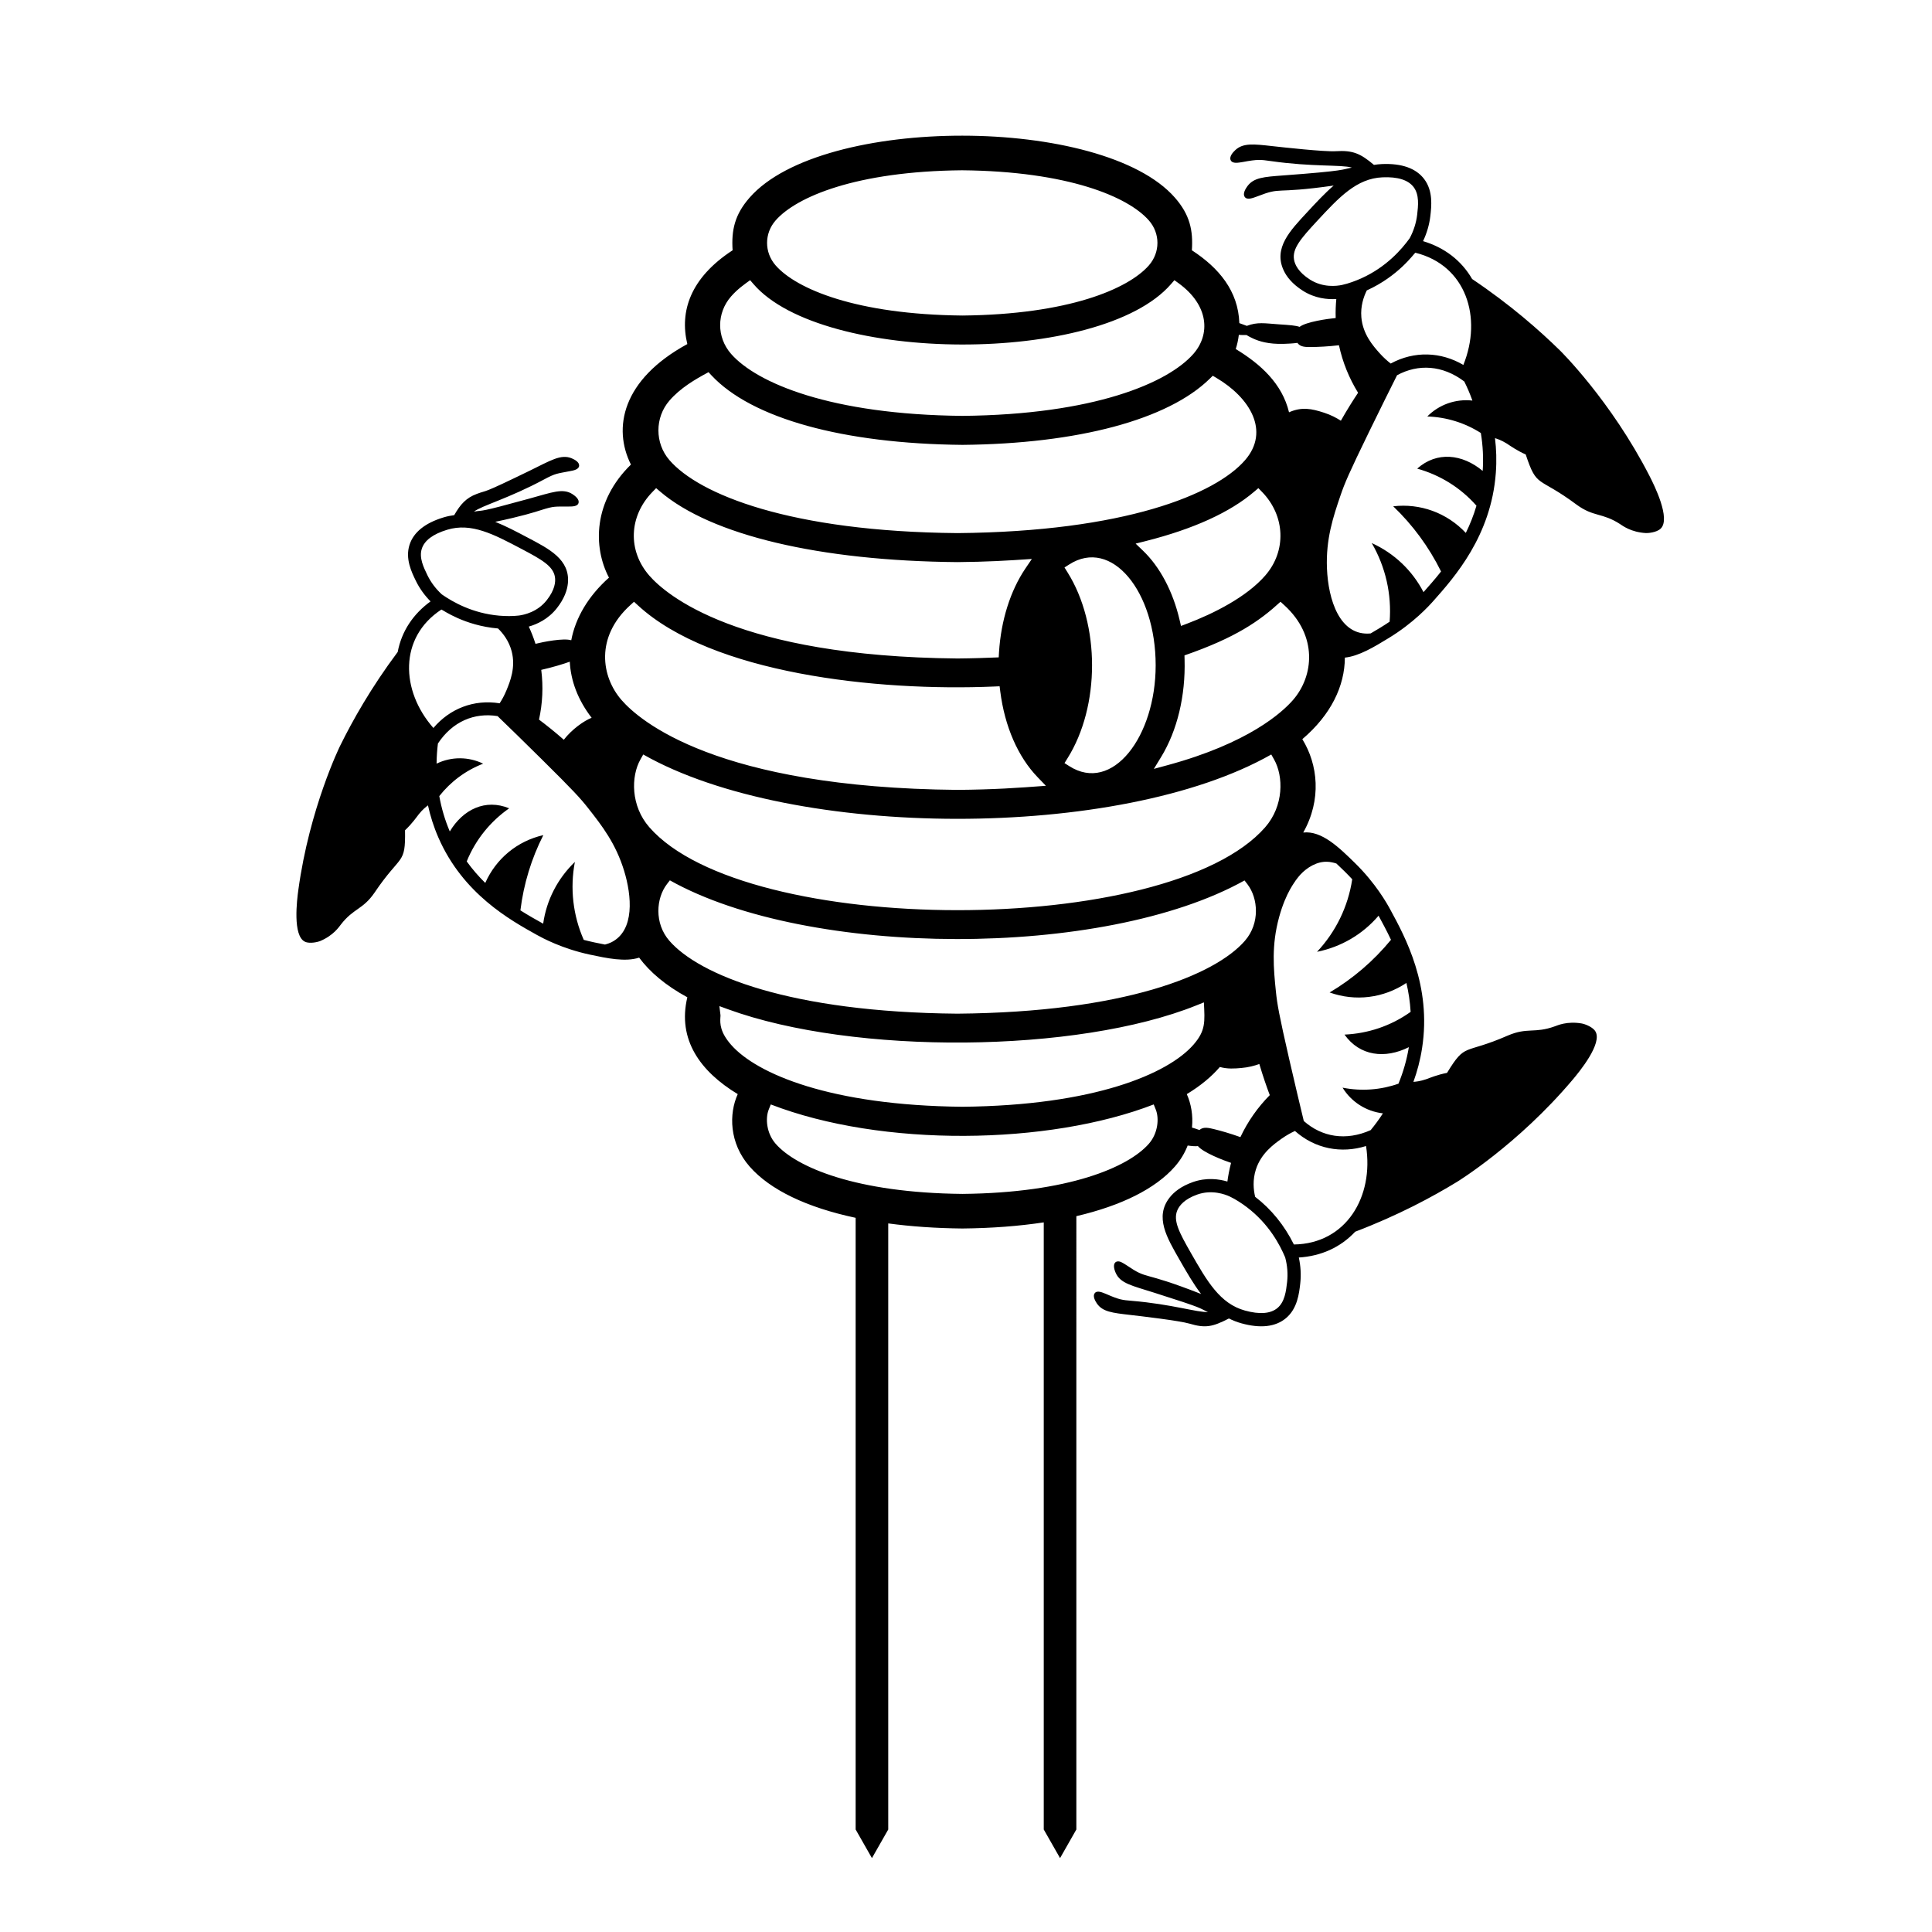 <?xml version="1.0" encoding="utf-8"?>
<!-- Generator: Adobe Illustrator 26.0.3, SVG Export Plug-In . SVG Version: 6.00 Build 0)  -->
<svg version="1.1" id="Слой_2" xmlns="http://www.w3.org/2000/svg" xmlns:xlink="http://www.w3.org/1999/xlink" x="0px" y="0px"
	 width="864px" height="864px" viewBox="0 0 864 864" enable-background="new 0 0 864 864" xml:space="preserve">
<path d="M737.68,212.869c-17.31-33.81-40.03-56.12-40.03-56.12c-9.19-9.01-22.18-20.47-39.3-31.97
	c-4.87-8.4-12.48-14.11-21.95-16.94c1.68-3.55,2.8-7.34,3.25-11.16c0.51-4.48,1.3-11.23-2.74-16.59c-3.66-4.83-10.02-7.1-18.89-6.72
	c-1.232,0.055-2.422,0.183-3.581,0.371c-6.035-5.096-9.409-6.602-17.089-6.121c-4.997,0.311-23.456-1.726-28.371-2.276
	c-8.42-0.943-13.057-1.463-16.538,1.774c-1.063,0.982-2.75,2.862-2.111,4.428c0.751,1.841,3.514,1.208,5.474,0.903
	c6.633-1.255,7.983-1.062,12.451-0.422c18.807,2.693,31.565,1.524,36.317,2.921c-4.563,0.868-2.47,1.418-30.707,3.506
	c-8.762,0.65-13.159,0.977-15.996,4.784c-0.867,1.168-2.184,3.338-1.267,4.754c1.066,1.655,3.686,0.542,5.548-0.121
	c11.547-4.503,6.651-0.944,34.275-4.883c-4.005,3.465-7.85,7.598-11.896,11.972c-7.5,8.09-15.15,15.94-10.46,25.97
	c1.33,2.85,3.86,6.08,8.56,9.08c5.43,3.46,11.05,3.96,14.98,3.71c-0.24,2.52-0.38,5.38-0.28,8.5c-3.66,0.34-13.25,1.71-16.14,3.96
	c-1.78-0.62-4.21-0.8-9.34-1.14c-6.312-0.429-9.404-1.139-14.26,0.69c-1.13-0.38-2.25-0.79-3.35-1.23
	c-0.474-14.329-9.103-24.69-21.22-32.57c0.58-8.83-0.84-15.83-7.6-23.55c-32.24-36.81-157.72-37.07-190.19,0
	c-6.71,7.65-8.18,14.62-7.6,23.55c-19,12.39-23.76,27.43-20.25,41.94c-29.25,15.94-33.37,37.62-25.22,53.89
	c-16.84,16.41-17.03,36.84-9.82,50.56c-9.23,8.22-14.96,17.93-16.87,28.01c-3.46-1.08-12.56,0.73-15.99,1.59
	c-0.92-2.9-1.97-5.48-3-7.71c3.67-1.04,8.68-3.31,12.55-8.22c3.35-4.27,4.63-8.06,4.93-11.09c1.08-10.72-8.48-15.47-17.97-20.48
	c-5.035-2.666-9.817-5.179-14.528-7.058c11.865-2.495,17.314-4.226,20.66-5.29c5.695-1.811,6.103-1.502,11.903-1.546
	c1.774-0.008,4.328,0.071,4.726-1.687c0.356-1.553-1.516-3.053-2.663-3.809c-4.356-2.856-9.175-0.849-19.481,1.98
	c-23.257,6.407-19.716,4.979-24.648,5.784c3.795-2.801,15.313-5.791,31.283-14.351c5.382-2.885,5.805-2.594,11.596-3.738
	c1.724-0.32,4.09-0.742,4.156-2.492c0.06-1.596-2.046-2.718-3.307-3.246c-4.825-2.035-9.506,1.007-18.794,5.53
	c-22.52,10.956-18.254,8.353-23.654,10.374c-4.787,1.776-7.356,4.681-10.116,9.503c-1.583,0.2-3.189,0.53-4.813,1.025
	c-8.26,2.51-13.37,6.64-15.17,12.25c-1.99,6.22,0.91,12.17,2.83,16.1c1.64,3.37,3.88,6.48,6.57,9.2
	c-7.78,5.65-12.93,13.34-14.69,22.62c-12,16.06-20.23,30.75-25.77,42c0,0-13.67,27.78-18.66,64.39c-0.6,4.34-2.67,20.67,3.02,23.21
	c2.28,1.03,6.01-0.03,6.65-0.29c6.07-2.52,8.58-6.47,9.31-7.37v-0.01c5.75-7.42,9.83-6.64,15.08-14.29
	c11.86-17.59,13.91-12.17,13.65-27.91c3.19-3.01,5.15-5.88,6.1-7.09c0.02,0,0.02-0.02,0-0.02c1.92-2.36,3.26-3.33,4.16-4.03
	c1.02,4.65,2.52,9.51,4.68,14.45c10.98,25.12,31.98,36.79,44.06,43.51c2.58,1.43,11.33,6.15,23.66,8.79
	c7.7,1.64,15.85,3.36,22.04,1.35c4.66,6.3,11.67,12.36,21.55,17.73c-4.53,18.94,5.81,33.19,22.54,43.31
	c-3.96,8.7-3.9,21.86,5.31,32.38c9.168,10.474,25.64,18.31,47.417,22.935v273.546l7.289,12.794l7.289-12.794V547.12
	c10.223,1.379,21.33,2.155,33.184,2.269c13.087-0.127,25.275-1.063,36.364-2.736v271.507l7.289,12.794l7.289-12.794V543.876
	c20.096-4.698,35.366-12.258,44.067-22.197c2.61-2.98,4.46-6.16,5.71-9.39c2.06,0.28,3.43,0.38,4.59,0.25
	c2.31,2.85,11.34,6.36,14.82,7.51c-0.79,3.02-1.31,5.83-1.64,8.34c-3.77-1.12-9.36-1.91-15.43,0.24c-5.26,1.85-8.45,4.43-10.39,6.9
	c-6.84,8.71-1.15,18.09,4.32,27.67c3.221,5.636,6.271,10.945,9.738,15.478c-27.269-10.728-23.325-6.044-33.278-12.819
	c-0.628-0.401-1.685-1.095-2.375-1.397c-2.388-1.133-4.467,0.371-2.547,4.756c2.098,4.767,7.233,5.707,17.419,8.945
	c22.997,7.287,19.247,6.557,23.824,8.567c-4.709,0.283-15.997-3.479-34.053-4.994c-4.25-0.356-5.533-0.464-11.374-3.023
	c-1.719-0.688-4.15-1.862-5.231-0.327c-0.92,1.306,0.236,3.394,1.007,4.523c2.521,3.716,6.899,4.219,14.851,5.132
	c4.717,0.542,22.075,2.566,26.601,3.907c7.049,2.091,10.231,1.479,17.606-2.317c1.72,0.872,3.562,1.599,5.563,2.159
	c8.56,2.38,15.26,1.6,19.92-2.28c5.15-4.3,5.9-11.06,6.41-15.53c0.43-3.83,0.2-7.77-0.64-11.61c9.87-0.62,18.57-4.46,25.21-11.54
	c19.27-7.34,34.51-15.56,45.51-22.27c0,0,27.17-16.6,51.67-45.62c2.9-3.44,13.7-16.47,10.16-21.83c-1.41-2.14-5.23-3.28-5.92-3.39
	c-6.67-1.17-11.02,0.88-12.15,1.26l-0.02,0.01c-9.07,3.28-12.18,0.35-20.95,4.1c-19.98,8.74-18.78,2.9-27.23,16.71
	c-4.43,0.85-7.71,2.26-9.2,2.79c-0.02-0.01-0.03,0-0.02,0.02c-2.96,0.99-4.65,1.1-5.81,1.21c1.67-4.6,3.04-9.65,3.88-15.13
	c4.31-27.85-7.49-49.55-14.28-62.03c-1.45-2.67-6.44-11.59-15.7-20.67c-7.19-7.05-14.91-14.58-23.17-13.68
	c8.31-14.73,6.58-30.42-0.41-41.75c12.85-10.93,18.96-23.78,19.03-36.47c6.32-0.65,13.14-4.8,19.61-8.75
	c11.07-6.75,17.95-14.32,19.96-16.58c9.44-10.63,25.84-29.1,27.93-57.21c0.42-5.53,0.23-10.75-0.37-15.61
	c1.11,0.36,2.74,0.86,5.4,2.49c-0.02,0.01-0.01,0.03,0.01,0.02c1.33,0.85,4.21,2.97,8.33,4.79c5.12,15.37,5.26,9.41,22.75,22.44
	c7.69,5.63,11.39,3.48,19.49,8.72l0.02,0.02c1,0.63,4.78,3.61,11.54,3.97c0.7,0.05,4.68-0.2,6.54-1.97
	C747.31,232.009,739.73,216.869,737.68,212.869z M654.42,163.199c-9.98-5.86-21.88-6.39-32.49-0.62c-1.49-1.16-3.24-2.7-5-4.67
	c-2.85-3.21-7.5-8.44-8.13-16.08c-0.4-4.88,0.99-9.03,2.44-11.96c14.233-6.427,21.191-16.595,21.7-16.85
	C655.69,118.629,663,142.019,654.42,163.199z M585.81,125.019c-5.16-3.29-6.72-6.65-7.11-8.89c-0.86-4.95,3.1-9.51,10.17-17.15
	c9.94-10.73,17.79-19.19,29.4-19.68c6.82-0.3,11.49,1.18,13.91,4.37c2.61,3.45,2.04,8.37,1.59,12.32c-0.44,3.68-1.56,7.2-3.33,10.52
	c-3.57,4.97-10.46,12.93-21.68,17.98c-2.5,1.12-5.85,2.36-8.56,2.93C597.81,127.939,591.62,128.719,585.81,125.019z M346.87,98.569
	c9.23-10.54,35.98-21.97,83.35-22.42c47.53,0.45,74.32,11.88,83.56,22.42c5.11,5.82,5.11,14.28,0,20.12
	c-4.62,5.27-13.62,10.76-27.38,14.99c-13.76,4.23-32.29,7.2-55.97,7.43c-47.55-0.46-74.33-11.88-83.56-22.42
	C341.76,112.849,341.76,104.389,346.87,98.569z M326.94,132.569c2.894-3.307,6.001-5.452,8.52-7.27l1.5,1.74
	c30.703,35.7,155.259,36.382,186.74-0.01l1.5-1.73l1.86,1.35c13.671,9.925,14.227,22.933,6.65,31.59
	c-11.41,13.04-44.53,27.18-103.28,27.74c-58.91-0.56-92.09-14.7-103.5-27.74C320.43,150.799,320.43,140.009,326.94,132.569z
	 M299.36,179.169c4.857-5.612,11.388-9.464,17.49-12.73l1.31,1.41c17.95,19.26,58.87,30.6,112.27,31.1
	c51.58-0.48,91.89-11.26,110.56-29.57l1.37-1.34l1.65,0.98c14.893,8.786,24.061,23.717,12.81,36.74
	c-13.28,15.36-54.05,32-128.63,32.65c-74.75-0.65-115.56-17.29-128.83-32.66C292.81,198.179,292.81,186.749,299.36,179.169z
	 M477.36,255.879l-1.31-2.1l2.08-1.33c18.965-12.175,38.69,12.024,38.69,45.07c0,31.936-19.384,57.451-38.69,45.07l-2.08-1.33
	l1.31-2.1C492.04,315.809,492.04,279.229,477.36,255.879z M511.12,246.239l-3.26-3.13l4.38-1.1c21.46-5.42,37.85-12.88,48.72-22.19
	l1.79-1.52l1.63,1.68c10.43,10.69,11.03,26.44,1.42,37.43c-8.345,9.597-23.048,16.982-34.98,21.51l-2.67,1.01l-0.65-2.78
	C524.53,264.479,518.72,253.499,511.12,246.239z M291.8,219.979l1.63-1.68l1.78,1.52c22.84,19.53,71.3,31.03,132.98,31.56
	c13.272-0.124,21.932-0.634,33.26-1.41l-2.87,4.24c-6.75,9.97-10.94,23.3-11.82,37.51l-0.13,2.26
	c-6.153,0.245-11.06,0.429-18.43,0.5c-98.63-0.92-130.43-28.6-137.82-37.06C280.62,246.239,281.21,230.839,291.8,219.979z
	 M281.84,270.649l1.69-1.54l1.69,1.55c33.01,30.49,106.55,38.63,159.51,36.35l2.3-0.1l0.29,2.29c1.98,15.65,7.92,29.28,16.72,38.38
	l3.69,3.83c-12.95,0.977-23.343,1.692-39.53,1.83c-107.78-0.99-142.23-30.98-150.22-40.15
	C268.85,302.629,266.16,284.879,281.84,270.649z M242.05,299.569c5.075-1.155,9.879-2.599,12.76-3.66
	c0.43,8.55,3.63,17.13,9.77,25.08c-3.446,1.371-8.794,5.119-12.44,9.83c-4.13-3.63-7.94-6.64-11.09-9.01
	C242.64,314.539,243,307.069,242.05,299.569z M191.14,257.229c-1.69-3.49-3.81-7.81-2.51-11.82c1.18-3.71,5-6.57,11.35-8.5
	c10.81-3.28,20.75,1.97,33.32,8.61c8.96,4.72,14.06,7.63,14.86,12.46c0.37,2.17,0.03,5.76-3.66,10.44
	c-4.14,5.26-10.07,6.54-12.43,6.85c-2.67,0.34-6.15,0.29-8.8,0.06c-11.93-1.03-20.8-6.11-25.69-9.52
	C194.89,263.329,192.72,260.459,191.14,257.229z M193.82,325.559c-14.68-16.67-15.51-40.49,3.58-52.97
	c0.816,0.271,10.234,7.163,25.32,8.47c2.29,2.23,4.89,5.59,6.1,10.2c1.88,7.21-0.71,13.51-2.29,17.37
	c-0.97,2.38-2.08,4.35-3.09,5.89C211.85,312.649,201.1,316.959,193.82,325.559z M273.41,421.389c-0.858,0.404-1.889,0.789-2.85,1.02
	c-2.98-0.56-6.54-1.31-9.5-2.09c-4.83-10.95-6.22-23.08-3.97-34.86c-7.71,7.42-12.68,17.03-14.18,27.61
	c-2.98-1.65-6.47-3.6-10.18-5.95c1.45-11.85,4.93-23.17,10.25-33.65c-11.57,2.63-21.08,10.4-25.97,21.38
	c-2.9-2.84-5.7-6.03-8.29-9.62c4.01-9.86,10.67-17.94,18.99-23.75c-10.57-4.35-20.6,0.41-26.56,10.35
	c-2.14-5.01-3.71-10.32-4.7-15.81c5.04-6.4,11.75-11.46,19.62-14.5c-6.49-3.15-14.09-3.27-20.83-0.02c0.04-3.5,0.26-6.18,0.6-9
	c6.52-9.86,16.31-13.93,26.68-12.25c5.03,4.85,11.81,11.44,19.77,19.33c14.19,14.03,17.28,17.44,20.65,21.72
	c6.23,7.9,12.43,15.91,16.16,28.09C282.529,400.568,283.954,416.113,273.41,421.389z M290.38,369.939
	c-8.34-9.53-8.26-22.76-3.95-30.35l1.23-2.18c67.167,38.205,213.132,38.526,280.86,0l1.23,2.18c4.31,7.59,4.39,20.81-3.95,30.36
	v0.01C522.423,419.539,333.434,419.251,290.38,369.939z M299.3,420.669c-6.77-7.84-5.86-19-1.06-25.26l1.32-1.72
	c61.975,34.758,193.907,35.249,257,0.05l1.32,1.72c4.77,6.25,5.66,17.39-1.11,25.21v0.01c-13.29,15.36-54.06,32-128.64,32.64
	C353.4,452.669,312.58,436.029,299.3,420.669z M513.78,511.489c-9.23,10.54-35.98,21.97-83.35,22.43
	c-47.55-0.46-74.34-11.89-83.56-22.43c-4.11-4.69-4.66-11.37-3.09-15.29l0.92-2.29c49.701,19.233,124.094,18.248,171.25,0l0.92,2.29
	C518.44,500.109,517.89,506.789,513.78,511.489z M430.43,494.949c-58.91-0.56-92.09-14.7-103.5-27.74
	c-4.82-5.52-4.98-9.27-4.76-12.35c0.086-0.919,0.1-0.37-0.46-4.92l3.84,1.4c56.38,20.56,156.27,19.72,209.57-1.76l3.27-1.31
	c0.423,8.726,0.859,12.6-4.68,18.94C522.31,480.249,489.19,494.389,430.43,494.949z M542.86,504.939c-2.42-0.59-4.54-1.03-6.16,0.16
	c-0.11,0.07-0.19,0.18-0.28,0.26c-1.14-0.43-2.3-0.79-3.36-1.1c0.55-5.5-0.42-10.76-2.32-14.96c6.23-3.77,11.11-7.86,14.78-12.14
	c3.47,0.97,6.69,0.71,9.53,0.46c3.23-0.27,5.97-1.01,8.13-1.79c1.6,5.42,3.24,10.13,4.67,13.92c-5.39,5.45-9.82,11.73-13.13,18.77
	C549.96,506.819,545.93,505.689,542.86,504.939z M575.6,573.319c-0.45,3.95-1.01,8.87-4.33,11.64c-3.08,2.56-7.96,2.94-14.54,1.12
	c-11.19-3.1-16.93-13.12-24.19-25.82c-5.16-9.04-7.99-14.37-6.04-19c0.89-2.1,3.17-5.01,8.94-7.06c6.49-2.28,12.35-0.13,14.56,0.91
	c2.51,1.17,5.5,3.14,7.67,4.8c9.8,7.45,14.7,16.76,17.07,22.41C575.71,565.949,576.01,569.629,575.6,573.319z M578.63,556.539
	c0-0.01-0.01-0.02-0.02-0.03c-4.18-8.48-10.1-15.78-17.3-21.29c-0.76-3.18-1.17-7.54,0.32-12.2c2.34-7.3,8.06-11.34,11.56-13.83
	c2.16-1.52,4.2-2.62,5.92-3.41c9.04,8.02,20.74,10.19,31.79,6.73C614.47,535.079,602.07,556.209,578.63,556.539z M593.87,385.409
	c0.667,0,2.523,0.322,3.77,0.76c2.28,2.13,4.96,4.73,7.08,7.04c-1.83,12.17-7.31,23.47-15.74,32.45
	c10.79-2.19,20.39-7.8,27.52-16.15c1.67,3.07,3.63,6.68,5.56,10.77c-7.79,9.48-17.05,17.4-27.44,23.56
	c11.49,4.1,24.02,2.59,34.33-4.26c0.95,4.07,1.62,8.39,1.89,12.93c-8.9,6.36-19.14,9.69-29.57,10.17
	c6.79,9.59,18.11,10.97,28.77,5.62c-0.9,5.54-2.46,11.02-4.64,16.33c-7.89,2.78-16.5,3.47-25,1.78c3.88,6.31,10.43,10.6,18.05,11.49
	c-1.95,3.01-3.62,5.22-5.47,7.49c-11.09,4.96-21.84,3.1-29.92-4.07c-1.68-6.98-3.94-16.44-6.52-27.67
	c-4.58-19.99-5.38-24.68-5.95-30.23c-1.06-10.3-2.03-20.67,1.44-33.29c3.071-11.214,7.29-15.963,7.29-16.23
	c1.287-1.777,2.125-2.648,2.31-2.87C584.391,388.078,588.983,385.048,593.87,385.409z M578.2,313.089
	c-4.78,5.48-19.83,19.29-56.14,29.12l-6.05,1.64l3.27-5.35c7.2-11.82,10.92-27.3,10.47-43.57l-0.05-1.83
	c22.893-7.939,33.461-15.287,42.95-23.99l1.69,1.54C589.32,284.249,587.62,302.299,578.2,313.089z M576.46,184.379
	c-3.061-12.778-12.679-21.541-23.83-28.29c0.65-1.97,1.11-4.1,1.38-6.33c1.14,0.08,2.29,0.12,3.45,0.07
	c1.1,0.72,2.41,1.31,3.11,1.64c2.37,1.07,6.55,2.53,13.62,2.3c1.37-0.05,3.77-0.13,6.06-0.43c0.07,0.1,0.12,0.22,0.21,0.32
	c1.31,1.53,3.48,1.57,5.97,1.54c3.16-0.04,7.34-0.22,12.36-0.8c1.63,7.6,4.53,14.72,8.55,21.25c-2.25,3.36-4.92,7.59-7.7,12.5
	c-1.93-1.25-4.43-2.59-7.5-3.58C586.595,182.754,582.163,181.849,576.46,184.379z M663.07,210.589c-9.17-7.61-20.51-8.83-29.29-1.02
	c10.05,2.82,19.27,8.37,26.5,16.59c-1.28,4.35-2.91,8.41-4.76,12.16c-8.49-9-20.35-13.3-32.47-11.9
	c8.73,8.35,15.95,18.15,21.4,29.15c-2.8,3.54-5.53,6.62-7.85,9.24c-5.06-9.75-13.14-17.39-23.16-21.96
	c6.19,10.66,8.97,22.9,8.01,35.17c-2.59,1.77-5.79,3.7-8.5,5.26c-13.86,1.33-18.97-15.14-19.53-29.13
	c-0.52-13.08,2.77-22.96,6.12-32.75c1.81-5.29,3.65-9.67,12.63-28.1c5.05-10.36,9.38-19.07,12.6-25.49
	c9.49-5.16,20.38-4.54,30.07,2.8c1.29,2.63,2.42,5.15,3.63,8.53c-7.62-0.85-14.97,1.85-20.18,7.11c8.66,0.28,16.9,2.9,23.95,7.39
	C663.17,199.299,663.45,204.989,663.07,210.589z"/>
</svg>
